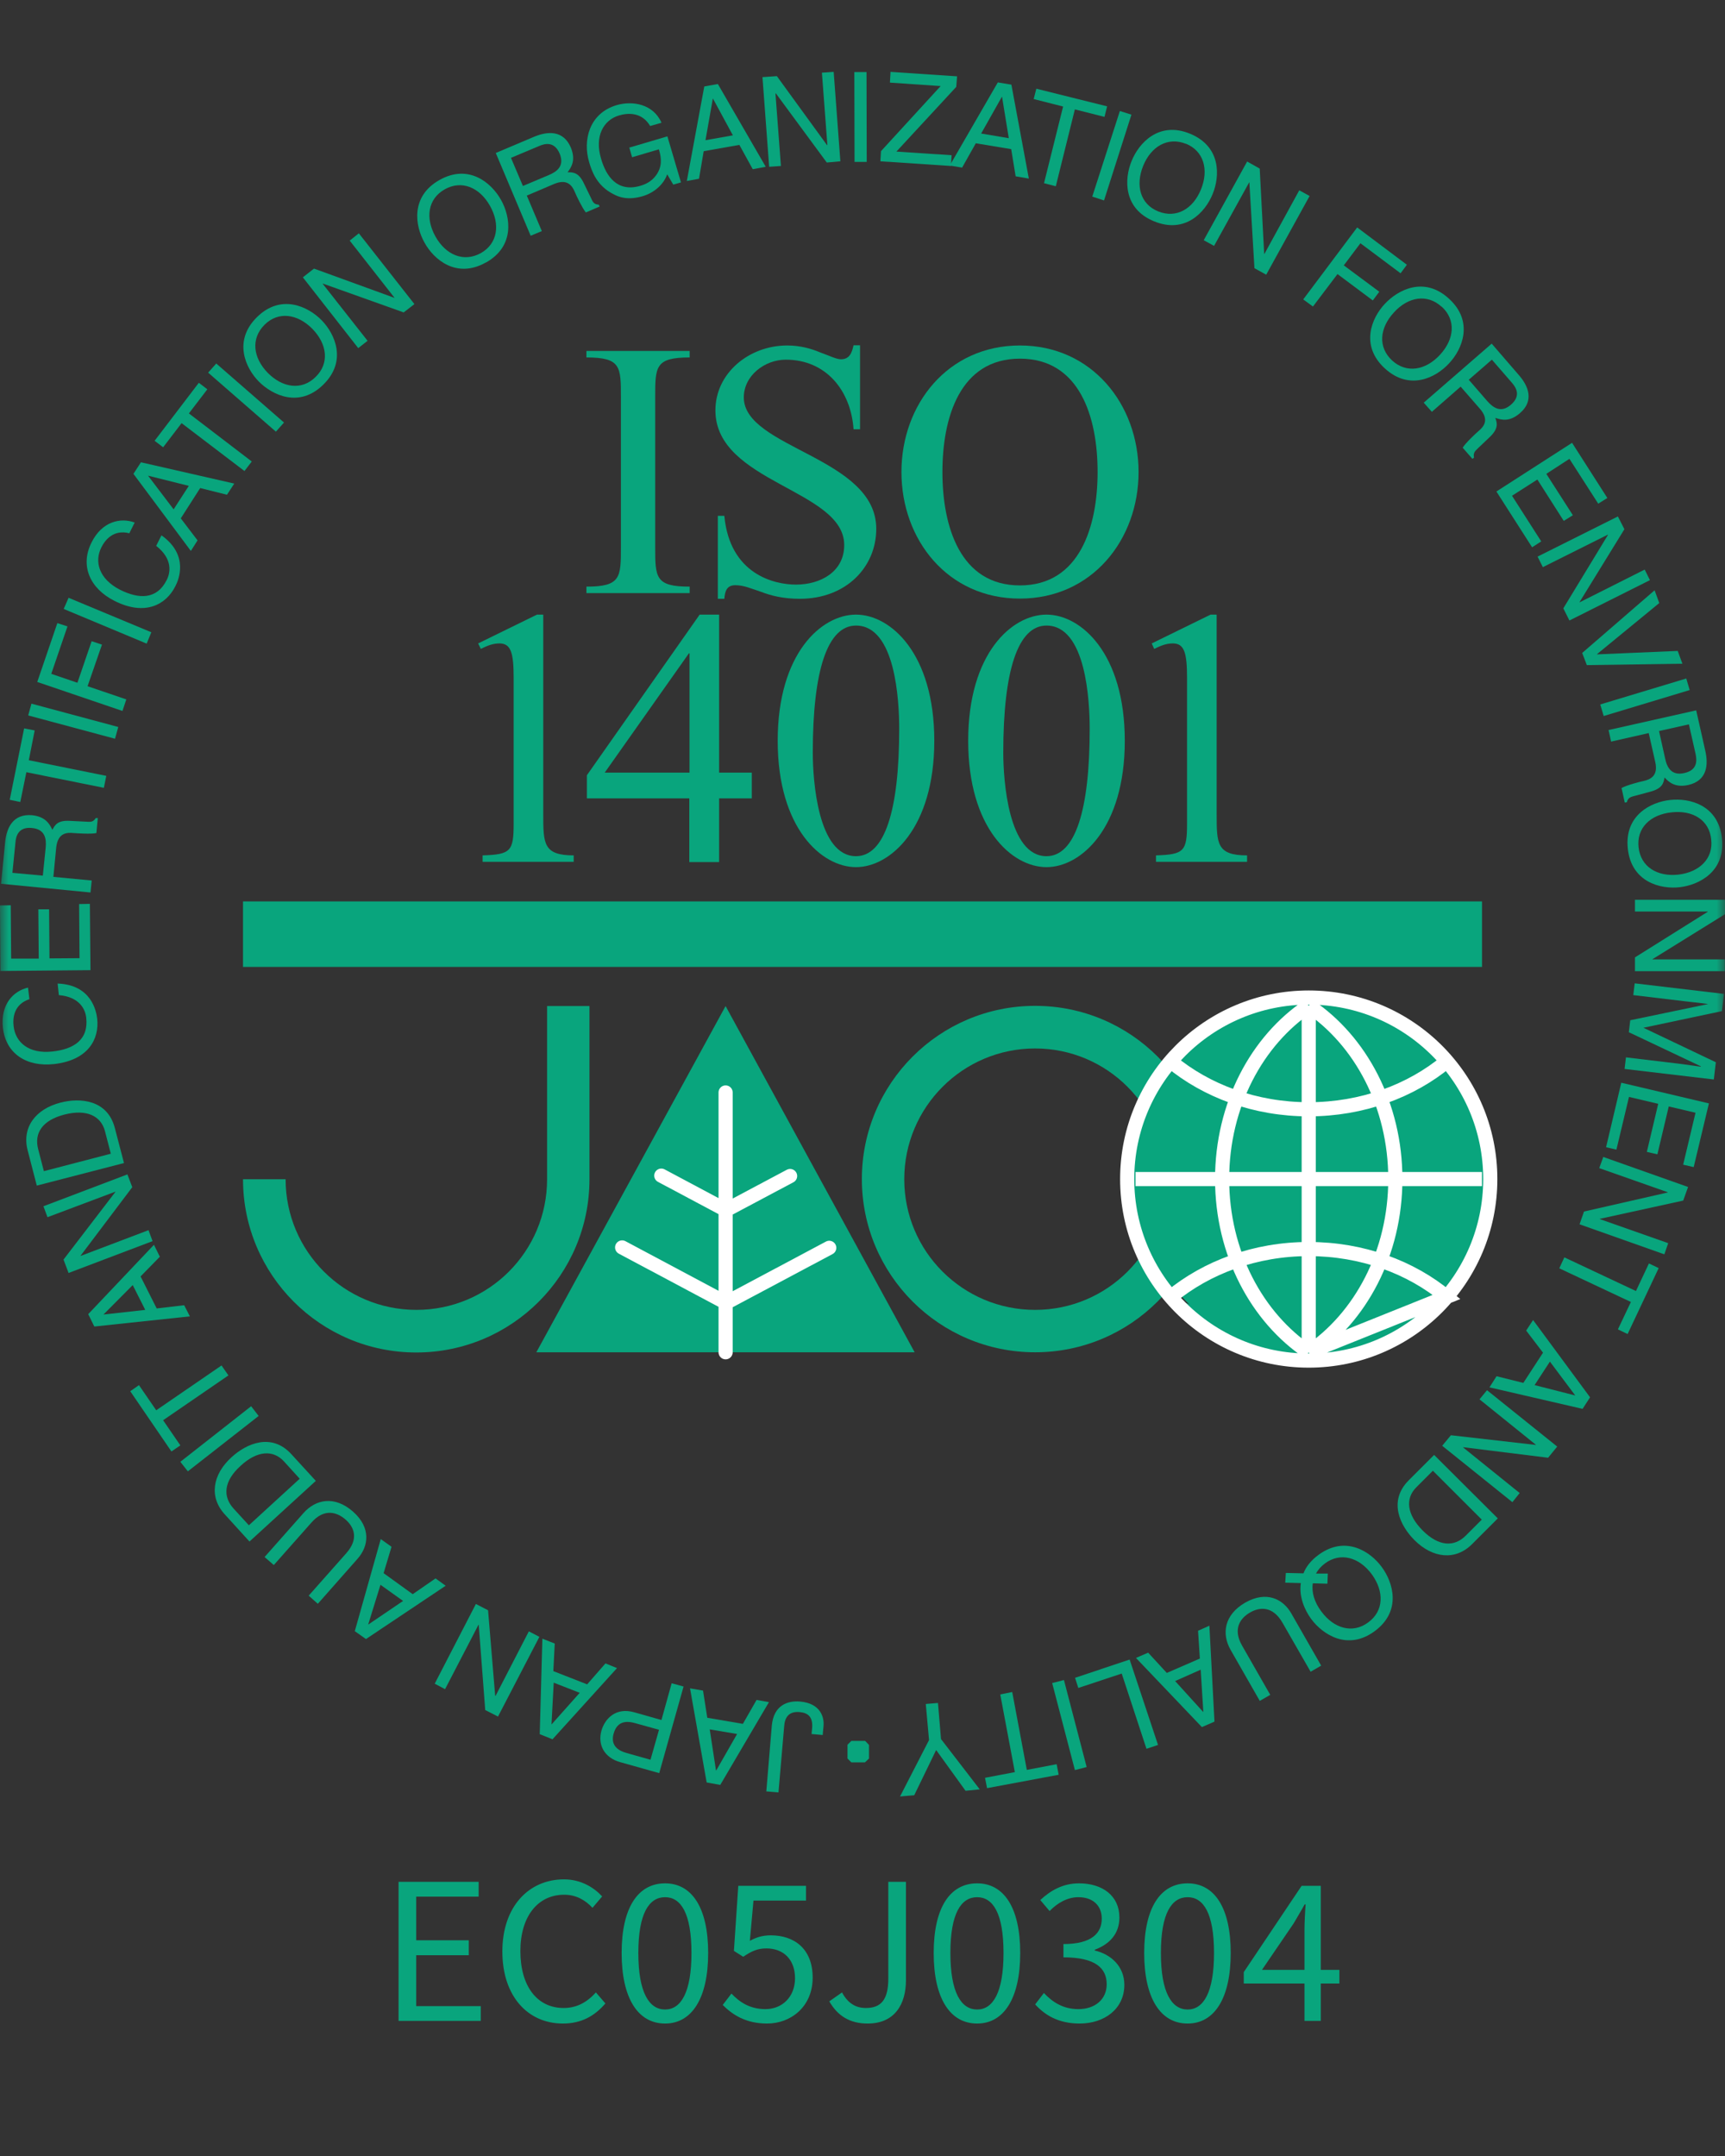 <svg width="100" height="125" viewBox="0 0 100 125" fill="none" xmlns="http://www.w3.org/2000/svg">
<rect x="0" y="0" width="100" height="125" fill="#333333" stroke="none"/>
<mask id="mask0_594_8148" style="mask-type:alpha" maskUnits="userSpaceOnUse" x="0" y="0" width="100" height="125">
<rect width="100" height="125" fill="#D9D9D9"/>
</mask>
<g mask="url(#mask0_594_8148)">
<path d="M60.005 60.787C55.819 60.787 52.421 64.185 52.421 68.371C52.421 72.558 55.819 75.944 60.005 75.944C64.192 75.944 67.578 72.558 67.578 68.371C67.578 64.185 64.192 60.787 60.005 60.787ZM70.047 68.36C70.047 73.898 65.555 78.402 60.005 78.402C54.455 78.402 49.963 73.898 49.963 68.36C49.963 62.821 54.455 58.317 60.005 58.317C65.555 58.317 70.047 62.809 70.047 68.36Z" fill="#09A57D"/>
<path d="M34.172 58.329V68.371C34.172 73.91 29.68 78.414 24.13 78.414C18.58 78.414 14.088 73.91 14.088 68.371H16.557C16.557 72.558 19.956 75.944 24.142 75.944C28.328 75.944 31.715 72.558 31.715 68.371V58.329H34.184" fill="#09A57D"/>
<path d="M85.913 68.36C85.913 73.898 81.409 78.402 75.87 78.402C70.332 78.402 65.828 73.898 65.828 68.36C65.828 62.821 70.32 58.318 75.87 58.318C81.421 58.318 85.913 62.809 85.913 68.36Z" fill="#09A57D"/>
<path d="M75.868 78.402C78.867 76.391 80.889 72.652 80.889 68.36C80.889 64.068 78.867 60.328 75.868 58.317C72.87 60.316 70.847 64.068 70.847 68.36C70.847 72.652 72.87 76.391 75.868 78.402ZM75.868 78.402L83.864 75.192C81.783 73.463 78.961 72.417 75.868 72.417C72.775 72.417 69.953 73.475 67.872 75.192M67.86 61.528C69.942 63.256 72.764 64.314 75.868 64.314C78.973 64.314 81.795 63.256 83.864 61.539M75.868 78.402V58.317V78.402ZM85.91 68.36H65.826H85.91ZM86.393 68.36C86.393 74.169 81.677 78.884 75.868 78.884C70.059 78.884 65.344 74.169 65.344 68.36C65.344 62.551 70.059 57.835 75.868 57.835C81.677 57.835 86.393 62.539 86.393 68.36Z" fill="#09A57D"/>
<path d="M75.868 78.402C78.867 76.391 80.889 72.652 80.889 68.36C80.889 64.068 78.867 60.328 75.868 58.317M75.868 78.402C72.87 76.391 70.847 72.652 70.847 68.36C70.847 64.068 72.87 60.316 75.868 58.317M75.868 78.402L83.864 75.192C81.783 73.463 78.961 72.417 75.868 72.417C72.775 72.417 69.953 73.475 67.872 75.192M75.868 78.402V58.317M67.86 61.528C69.942 63.256 72.764 64.314 75.868 64.314C78.973 64.314 81.795 63.256 83.864 61.539M85.91 68.36H65.826M86.393 68.36C86.393 74.169 81.677 78.884 75.868 78.884C70.059 78.884 65.344 74.169 65.344 68.36C65.344 62.551 70.059 57.835 75.868 57.835C81.677 57.835 86.393 62.539 86.393 68.36Z" stroke="white" stroke-width="0.82"/>
<path d="M31.092 78.402L42.063 58.329L53.023 78.402H31.092Z" fill="#09A57D"/>
<path d="M42.064 78.402V63.339V78.402ZM45.803 68.183L42.087 70.159L38.336 68.16M36.066 72.323L42.087 75.533L48.072 72.346" fill="#09A57D"/>
<path d="M42.064 78.402V63.339M45.803 68.183L42.087 70.159L38.336 68.16M36.066 72.323L42.087 75.533L48.072 72.346" stroke="white" stroke-width="0.82" stroke-linecap="round"/>
<path d="M85.913 52.262H14.088V56.06H85.913V52.262Z" fill="#09A57D"/>
<path d="M31.129 35.634H31.493V47.194C31.493 48.91 31.493 49.593 33.257 49.593V49.969H27.977V49.593C29.612 49.545 29.777 49.346 29.777 47.746V39.303C29.777 37.833 29.612 37.304 28.953 37.304C28.554 37.304 28.236 37.445 27.872 37.622L27.719 37.304L31.129 35.634Z" fill="#09A57D"/>
<path d="M39.972 37.88H39.936L35.056 44.795H39.972V37.88ZM43.582 46.288H41.688V49.981H39.96V46.288H34.022V44.948L40.56 35.634H41.688V44.795H43.582V46.288Z" fill="#09A57D"/>
<path d="M47.118 43.631C47.118 45.242 47.412 49.64 49.623 49.64C51.281 49.64 52.128 47.005 52.128 42.255C52.128 40.644 51.916 36.269 49.623 36.269C47.965 36.269 47.118 38.88 47.118 43.631ZM54.162 42.949C54.162 48.017 51.61 50.275 49.623 50.275C47.636 50.275 45.084 48.029 45.084 42.949C45.084 37.869 47.624 35.634 49.623 35.634C51.622 35.634 54.162 37.88 54.162 42.949Z" fill="#09A57D"/>
<path d="M58.161 43.631C58.161 45.242 58.455 49.64 60.666 49.64C62.324 49.64 63.171 47.005 63.171 42.255C63.171 40.644 62.959 36.269 60.666 36.269C59.008 36.269 58.161 38.88 58.161 43.631ZM65.205 42.949C65.205 48.017 62.665 50.275 60.666 50.275C58.667 50.275 56.127 48.029 56.127 42.949C56.127 37.869 58.667 35.634 60.666 35.634C62.665 35.634 65.205 37.88 65.205 42.949Z" fill="#09A57D"/>
<path d="M70.166 35.634H70.531V47.194C70.531 48.91 70.531 49.593 72.294 49.593V49.969H67.014V49.593C68.649 49.545 68.814 49.346 68.814 47.746V39.303C68.814 37.833 68.649 37.304 67.99 37.304C67.591 37.304 67.273 37.445 66.909 37.622L66.768 37.304L70.178 35.634" fill="#09A57D"/>
<path d="M37.982 31.695C37.982 33.482 37.982 34.012 39.981 34.012V34.388H33.996V34.012C35.995 34.012 35.995 33.482 35.995 31.695V23.04C35.995 21.253 35.995 20.724 33.996 20.724V20.347H39.981V20.724C37.982 20.724 37.982 21.253 37.982 23.04V31.695Z" fill="#09A57D"/>
<path d="M49.857 24.887H49.481C49.328 22.652 47.893 20.853 45.553 20.853C44.342 20.853 43.119 21.77 43.119 23.04C43.119 25.992 50.798 26.498 50.798 30.66C50.798 32.871 49.057 34.717 46.364 34.717C45.389 34.717 44.683 34.529 44.13 34.317C43.554 34.129 43.131 33.929 42.625 33.929C42.119 33.929 42.025 34.294 41.99 34.717H41.614V29.908H41.99C42.308 33.306 44.895 33.894 46.141 33.894C47.564 33.894 48.94 33.153 48.94 31.601C48.94 28.379 41.473 27.991 41.473 23.793C41.473 21.629 43.425 20.03 45.635 20.03C46.4 20.03 47.035 20.218 47.54 20.43C48.069 20.618 48.481 20.83 48.752 20.83C49.257 20.83 49.387 20.442 49.481 20.018H49.857V24.875" fill="#09A57D"/>
<path d="M63.629 27.367C63.629 24.204 62.606 20.794 59.125 20.794C55.644 20.794 54.633 24.216 54.633 27.367C54.633 30.519 55.656 33.941 59.125 33.941C62.594 33.941 63.629 30.519 63.629 27.367ZM52.258 27.367C52.258 23.44 54.951 20.03 59.125 20.03C63.3 20.03 66.004 23.452 66.004 27.367C66.004 31.283 63.311 34.705 59.125 34.705C54.939 34.705 52.258 31.295 52.258 27.367Z" fill="#09A57D"/>
<path d="M50.377 101.168V101.956L50.142 102.179H49.354L49.131 101.956V101.156L49.354 100.933H50.154L50.377 101.168Z" fill="#09A57D"/>
<path d="M47.046 100.545L47.081 100.18C47.128 99.557 46.858 99.31 46.364 99.263C45.717 99.204 45.494 99.581 45.459 100.086L45.129 103.92L44.424 103.861L44.741 100.063C44.847 98.851 45.67 98.593 46.376 98.651C47.587 98.757 47.787 99.581 47.74 100.074L47.693 100.592L47.034 100.533" fill="#09A57D"/>
<path d="M41.143 100.263L41.507 102.65H41.519L42.73 100.533L41.131 100.263H41.143ZM43.059 99.957L43.859 98.558L44.576 98.687L41.754 103.485L40.966 103.343L40.002 97.887L40.755 98.017L41.002 99.592L43.059 99.945" fill="#09A57D"/>
<path d="M38.192 100.286L36.84 99.91C36.228 99.733 35.758 99.839 35.57 100.521C35.394 101.156 35.77 101.485 36.334 101.638L37.71 102.026L38.204 100.286H38.192ZM38.945 97.593L39.627 97.781L38.216 102.802L35.958 102.167C35.029 101.909 34.641 101.156 34.864 100.345C35.064 99.651 35.688 98.969 36.769 99.275L38.345 99.722L38.933 97.605" fill="#09A57D"/>
<path d="M32.1 97.558L31.971 99.969H31.983L33.606 98.146L32.1 97.558ZM34.041 97.652L35.099 96.441L35.769 96.712L32.03 100.839L31.289 100.545L31.442 95.007L32.159 95.289L32.077 96.888L34.029 97.652" fill="#09A57D"/>
<path d="M25.801 97.934L25.201 97.617L27.588 92.995L28.294 93.36L28.705 98.311L28.729 98.322L30.657 94.583L31.269 94.9L28.87 99.522L28.129 99.145L27.753 94.207L27.741 94.195L25.801 97.934Z" fill="#09A57D"/>
<path d="M22.062 91.866L21.345 94.183H21.356L23.367 92.819L22.05 91.878L22.062 91.866ZM23.92 92.431L25.248 91.513L25.837 91.937L21.215 95.029L20.568 94.571L22.073 89.232L22.697 89.679L22.238 91.208L23.931 92.431" fill="#09A57D"/>
<path d="M15.344 90.267L17.59 87.727C18.295 86.928 19.389 86.692 20.471 87.645C21.517 88.574 21.376 89.644 20.729 90.373L18.425 92.984L17.895 92.513L20.071 90.056C20.823 89.209 20.518 88.527 20.036 88.104C19.553 87.68 18.813 87.422 18.06 88.268L15.873 90.738L15.344 90.279" fill="#09A57D"/>
<path d="M17.38 85.74L16.462 84.729C15.839 84.047 14.91 84.094 13.946 84.987C12.97 85.869 12.899 86.763 13.546 87.469L14.428 88.433L17.38 85.728V85.74ZM14.451 89.362L13.029 87.798C12.111 86.798 12.311 85.493 13.428 84.482C14.287 83.694 15.745 83.047 16.897 84.317L18.308 85.858L14.463 89.374" fill="#09A57D"/>
<path d="M14.559 81.53L14.994 82.094L10.89 85.305L10.455 84.752L14.559 81.53Z" fill="#09A57D"/>
<path d="M9.938 84.153L7.551 80.66L8.056 80.307L9.056 81.765L12.842 79.167L13.242 79.743L9.456 82.342L10.455 83.8L9.938 84.153Z" fill="#09A57D"/>
<path d="M7.702 74.498L5.997 76.215L8.42 75.944L7.69 74.498H7.702ZM9.078 75.862L10.677 75.674L11.007 76.32L5.468 76.909L5.115 76.191L8.925 72.17L9.266 72.863L8.149 74.004L9.09 75.874" fill="#09A57D"/>
<path d="M2.753 70.57L2.518 69.936L7.386 68.089L7.668 68.83L4.67 72.805V72.817L8.609 71.323L8.844 71.958L3.976 73.804L3.682 73.028L6.692 69.101V69.089L2.753 70.57Z" fill="#09A57D"/>
<path d="M6.424 66.89L6.083 65.573C5.847 64.691 5.013 64.291 3.731 64.621C2.461 64.95 1.967 65.691 2.214 66.631L2.543 67.901L6.424 66.89ZM2.132 68.736L1.602 66.69C1.261 65.373 2.049 64.303 3.507 63.927C4.636 63.633 6.235 63.75 6.659 65.408L7.188 67.431L2.143 68.736" fill="#09A57D"/>
<path d="M1.706 57.93C0.813 58.224 0.73 59 0.789 59.494C0.895 60.434 1.671 61.116 3.035 60.964C4.258 60.834 5.14 60.293 4.999 59.011C4.952 58.553 4.646 57.8 3.411 57.694L3.341 57.024C5.328 57.095 5.587 58.67 5.634 59.059C5.763 60.234 5.128 61.469 3.129 61.693C1.53 61.869 0.33 61.081 0.166 59.576C0.025 58.235 0.766 57.459 1.624 57.259L1.706 57.941" fill="#09A57D"/>
<path d="M5.209 52.403L5.245 56.248L0.024 56.295L0 52.497L0.623 52.485L0.647 55.578H2.246L2.222 52.72H2.846L2.869 55.566L4.61 55.554L4.586 52.415L5.209 52.403Z" fill="#09A57D"/>
<path d="M2.483 50.768L2.648 49.145C2.695 48.64 2.624 48.075 1.848 48.005C1.048 47.923 0.919 48.511 0.895 48.852L0.719 50.604L2.483 50.768ZM5.317 51.05L5.246 51.744L0.061 51.239L0.296 48.84C0.378 47.993 0.754 47.17 1.86 47.264C2.624 47.346 2.871 47.758 3.036 48.111C3.188 47.828 3.341 47.546 4.07 47.593L5.011 47.64C5.305 47.664 5.411 47.64 5.552 47.429H5.67L5.587 48.299C5.258 48.369 4.47 48.311 4.282 48.299C3.847 48.252 3.353 48.299 3.259 49.134L3.094 50.839L5.317 51.05Z" fill="#09A57D"/>
<path d="M0.564 46.37L1.399 42.231L2.011 42.349L1.67 44.077L6.162 44.983L6.021 45.676L1.529 44.771L1.176 46.499L0.564 46.37Z" fill="#09A57D"/>
<path d="M6.856 42.149L6.668 42.831L1.635 41.479L1.823 40.797L6.856 42.149Z" fill="#09A57D"/>
<path d="M7.322 40.55L7.099 41.22L2.16 39.538L3.324 36.128L3.912 36.316L2.972 39.068L4.488 39.585L5.312 37.175L5.911 37.374L5.076 39.785L7.322 40.55Z" fill="#09A57D"/>
<path d="M8.773 36.657L8.503 37.316L3.693 35.305L3.976 34.658L8.773 36.657Z" fill="#09A57D"/>
<path d="M7.502 30.919C6.596 30.684 6.103 31.284 5.879 31.73C5.456 32.565 5.738 33.565 6.949 34.188C8.043 34.741 9.089 34.776 9.666 33.624C9.877 33.212 10.03 32.412 9.054 31.648L9.36 31.037C10.983 32.189 10.348 33.647 10.159 34C9.63 35.046 8.419 35.74 6.632 34.835C5.209 34.117 4.621 32.789 5.315 31.436C5.914 30.237 6.984 29.99 7.808 30.296L7.502 30.907" fill="#09A57D"/>
<path d="M10.935 28.167L8.583 27.579L10.065 29.531L10.947 28.167H10.935ZM10.476 30.048L11.452 31.33L11.064 31.942L7.736 27.473L8.171 26.803L13.581 28.037L13.157 28.684L11.605 28.296L10.476 30.06" fill="#09A57D"/>
<path d="M8.963 25.556L11.526 22.193L12.02 22.57L10.95 23.969L14.595 26.756L14.172 27.309L10.527 24.533L9.457 25.933L8.963 25.556Z" fill="#09A57D"/>
<path d="M16.464 24.498L15.994 25.027L12.066 21.605L12.537 21.076L16.464 24.498Z" fill="#09A57D"/>
<path d="M15.334 18.831C14.535 19.63 14.664 20.736 15.522 21.617C16.381 22.488 17.498 22.652 18.298 21.853C19.109 21.065 18.968 19.948 18.109 19.066C17.251 18.196 16.134 18.031 15.334 18.831ZM18.744 22.299C17.357 23.664 15.805 22.923 15.005 22.123C14.217 21.323 13.512 19.748 14.899 18.384C16.287 17.02 17.851 17.761 18.639 18.56C19.426 19.36 20.132 20.936 18.744 22.299Z" fill="#09A57D"/>
<path d="M20.273 13.95L20.802 13.527L24.024 17.631L23.401 18.113L18.721 16.443L18.709 16.455L21.308 19.759L20.767 20.183L17.557 16.079L18.203 15.573L22.86 17.267H22.872L20.273 13.95Z" fill="#09A57D"/>
<path d="M25.786 10.975C24.798 11.528 24.645 12.645 25.245 13.715C25.845 14.785 26.88 15.22 27.867 14.679C28.855 14.127 29.008 13.01 28.408 11.94C27.809 10.869 26.774 10.423 25.786 10.975ZM28.162 15.22C26.468 16.173 25.151 15.056 24.61 14.068C24.058 13.092 23.787 11.387 25.48 10.434C27.174 9.482 28.491 10.599 29.043 11.587C29.596 12.563 29.867 14.268 28.173 15.22" fill="#09A57D"/>
<path d="M30.304 10.787L31.809 10.152C32.291 9.952 32.738 9.623 32.444 8.905C32.127 8.165 31.562 8.329 31.245 8.47L29.622 9.152L30.316 10.787H30.304ZM31.41 13.398L30.763 13.668L28.74 8.87L30.963 7.929C31.751 7.6 32.656 7.541 33.091 8.553C33.385 9.27 33.138 9.682 32.903 9.987C33.221 9.987 33.55 9.987 33.855 10.646L34.267 11.492C34.385 11.763 34.455 11.845 34.714 11.869L34.761 11.975L33.961 12.316C33.75 12.057 33.409 11.34 33.338 11.163C33.173 10.763 32.891 10.34 32.115 10.669L30.539 11.34L31.41 13.398Z" fill="#09A57D"/>
<path d="M36.502 8.553L38.689 7.906L39.477 10.575L39.03 10.704L38.678 10.105C38.478 10.681 37.937 11.175 37.255 11.375C36.396 11.622 35.891 11.434 35.561 11.257C34.585 10.763 34.303 9.917 34.15 9.388C33.786 8.165 34.127 6.577 35.749 6.095C36.678 5.824 37.878 6.036 38.348 7.118L37.69 7.306C37.219 6.507 36.431 6.53 35.879 6.695C34.985 6.965 34.456 7.894 34.844 9.199C35.138 10.222 35.785 11.163 37.114 10.775C37.361 10.704 37.76 10.552 38.042 10.152C38.383 9.67 38.36 9.188 38.195 8.658L36.643 9.117L36.478 8.541" fill="#09A57D"/>
<path d="M42.486 7.847L41.333 5.719H41.322L40.898 8.129L42.486 7.847ZM40.792 8.776L40.522 10.364L39.816 10.493L40.828 5.013L41.616 4.872L44.391 9.67L43.638 9.811L42.862 8.4L40.804 8.764" fill="#09A57D"/>
<path d="M47.647 4.214L48.329 4.167L48.717 9.352L47.929 9.423L44.977 5.413L44.954 5.425L45.271 9.623L44.589 9.67L44.201 4.472L45.036 4.414L47.941 8.412H47.964L47.647 4.214Z" fill="#09A57D"/>
<path d="M50.245 9.388H49.539L49.527 4.179H50.233L50.245 9.388Z" fill="#09A57D"/>
<path d="M55.129 9.623L51.037 9.352L51.072 8.764L54.53 4.99L51.59 4.79L51.625 4.167L55.482 4.425L55.435 5.037L51.966 8.788L55.165 9L55.129 9.623Z" fill="#09A57D"/>
<path d="M58.479 8L58.09 5.613H58.079L56.879 7.742L58.479 8.012V8ZM56.562 8.318L55.774 9.717L55.057 9.6L57.844 4.778L58.631 4.908L59.643 10.352L58.878 10.223L58.62 8.647L56.562 8.306" fill="#09A57D"/>
<path d="M60.077 5.143L64.181 6.166L64.028 6.777L62.311 6.342L61.206 10.799L60.523 10.622L61.629 6.177L59.924 5.742L60.077 5.143Z" fill="#09A57D"/>
<path d="M64.002 11.622L63.32 11.398L64.92 6.436L65.59 6.648L64.002 11.622Z" fill="#09A57D"/>
<path d="M68.754 8.341C67.708 7.918 66.732 8.482 66.273 9.611C65.814 10.74 66.097 11.834 67.143 12.257C68.19 12.68 69.166 12.116 69.624 10.975C70.083 9.846 69.789 8.753 68.743 8.329M66.908 12.833C65.109 12.104 65.168 10.375 65.603 9.329C66.026 8.282 67.19 7.012 68.989 7.753C70.789 8.494 70.73 10.211 70.295 11.257C69.871 12.304 68.707 13.574 66.908 12.833Z" fill="#09A57D"/>
<path d="M75.32 11.034L75.919 11.363L73.403 15.926L72.721 15.549L72.427 10.575H72.415L70.381 14.256L69.781 13.927L72.298 9.364L73.027 9.776L73.285 14.714L73.297 14.726L75.32 11.034Z" fill="#09A57D"/>
<path d="M76.113 17.772L75.549 17.36L78.677 13.186L81.558 15.35L81.193 15.844L78.865 14.103L77.901 15.385L79.959 16.914L79.582 17.419L77.536 15.89L76.113 17.772Z" fill="#09A57D"/>
<path d="M83.571 17.784C82.736 17.019 81.631 17.207 80.808 18.113C79.973 19.018 79.867 20.124 80.702 20.9C81.537 21.664 82.642 21.476 83.477 20.571C84.312 19.665 84.418 18.56 83.583 17.784M80.278 21.358C78.844 20.041 79.502 18.442 80.278 17.619C81.043 16.796 82.571 15.996 84.006 17.325C85.441 18.642 84.782 20.241 84.006 21.064C83.242 21.899 81.713 22.675 80.278 21.358Z" fill="#09A57D"/>
<path d="M85.146 22.017L86.216 23.252C86.557 23.64 87.015 23.969 87.592 23.463C88.203 22.934 87.874 22.452 87.639 22.182L86.486 20.853L85.146 22.017ZM83.005 23.875L82.535 23.346L86.475 19.924L88.05 21.747C88.615 22.393 88.944 23.24 88.109 23.957C87.521 24.463 87.062 24.357 86.686 24.228C86.792 24.534 86.886 24.839 86.357 25.345L85.675 25.992C85.463 26.192 85.404 26.286 85.451 26.533L85.357 26.603L84.793 25.956C84.969 25.674 85.546 25.133 85.698 25.004C86.028 24.733 86.345 24.334 85.792 23.699L84.675 22.417L82.994 23.887" fill="#09A57D"/>
<path d="M88.818 31.73L86.748 28.496L91.134 25.674L93.18 28.873L92.651 29.202L90.981 26.603L89.641 27.473L91.181 29.872L90.652 30.201L89.123 27.802L87.653 28.743L89.347 31.389L88.818 31.73Z" fill="#09A57D"/>
<path d="M95.344 33.023L95.649 33.635L90.981 35.975L90.628 35.27L93.215 31.013L93.203 31.001L89.441 32.882L89.135 32.271L93.791 29.943L94.168 30.683L91.569 34.905L91.581 34.917L95.344 33.023Z" fill="#09A57D"/>
<path d="M97.259 37.739L97.53 38.48L91.991 38.562L91.721 37.857L95.919 34.223L96.189 34.964L92.579 37.927V37.939L97.259 37.739Z" fill="#09A57D"/>
<path d="M92.968 41.513L92.768 40.843L97.754 39.338L97.953 40.008L92.968 41.513Z" fill="#09A57D"/>
<path d="M96.178 42.396L96.531 43.983C96.637 44.489 96.895 44.994 97.648 44.818C98.436 44.642 98.365 44.054 98.295 43.713L97.907 41.996L96.178 42.384V42.396ZM93.403 43.019L93.25 42.325L98.33 41.184L98.859 43.536C99.047 44.371 98.953 45.265 97.871 45.512C97.119 45.676 96.754 45.359 96.496 45.077C96.437 45.394 96.378 45.712 95.672 45.9L94.755 46.147C94.473 46.217 94.379 46.276 94.308 46.511L94.191 46.535L94.003 45.688C94.297 45.524 95.061 45.324 95.249 45.288C95.672 45.194 96.143 44.994 95.955 44.171L95.578 42.502L93.403 42.995" fill="#09A57D"/>
<path d="M99.2 48.663C99.083 47.534 98.118 46.958 96.896 47.099C95.673 47.228 94.861 48.005 94.991 49.133C95.12 50.262 96.072 50.839 97.295 50.709C98.507 50.568 99.33 49.792 99.2 48.675M94.367 49.204C94.156 47.276 95.696 46.499 96.813 46.382C97.93 46.252 99.612 46.664 99.824 48.604C100.035 50.533 98.495 51.309 97.378 51.438C96.261 51.568 94.579 51.144 94.367 49.216" fill="#09A57D"/>
<path d="M99.991 55.625V56.307H94.781V55.507L99.003 52.861V52.849H94.781V52.167H100.002V53.002L95.793 55.613V55.625H99.991Z" fill="#09A57D"/>
<path d="M94.26 61.304L97.317 61.669C97.459 61.692 98.117 61.775 98.599 61.845V61.822L94.425 59.846L94.507 59.152L99.022 58.212C98.54 58.141 97.894 58.082 97.741 58.059L94.683 57.694L94.766 57.012L99.94 57.624L99.822 58.623L95.271 59.587L99.469 61.587L99.352 62.586L94.178 61.975L94.26 61.292" fill="#09A57D"/>
<path d="M93.106 66.513L93.987 62.774L99.067 63.973L98.185 67.666L97.574 67.525L98.291 64.514L96.739 64.15L96.081 66.925L95.469 66.784L96.128 63.997L94.434 63.597L93.705 66.654L93.106 66.513Z" fill="#09A57D"/>
<path d="M96.707 72.076L96.484 72.723L91.568 70.982L91.827 70.242L96.684 69.136V69.124L92.709 67.725L92.944 67.078L97.859 68.819L97.577 69.607L92.744 70.665L92.733 70.677L96.707 72.076Z" fill="#09A57D"/>
<path d="M96.155 73.522L94.355 77.344L93.791 77.074L94.544 75.486L90.393 73.534L90.687 72.899L94.838 74.851L95.59 73.252L96.155 73.522Z" fill="#09A57D"/>
<path d="M88.968 80.307L91.32 80.907L89.85 78.943L88.968 80.295V80.307ZM89.45 78.425L88.474 77.144L88.874 76.532L92.178 81.013L91.743 81.683L86.346 80.436L86.757 79.79L88.309 80.178L89.45 78.425Z" fill="#09A57D"/>
<path d="M88.097 86.563L87.674 87.092L83.606 83.823L84.111 83.212L89.05 83.776L85.769 81.13L86.204 80.601L90.273 83.87L89.744 84.517L84.828 83.906L84.817 83.917L88.097 86.563Z" fill="#09A57D"/>
<path d="M83.066 85.27L82.102 86.234C81.455 86.881 81.549 87.81 82.478 88.739C83.407 89.668 84.301 89.703 84.971 89.033L85.9 88.104L83.066 85.27ZM86.829 88.033L85.336 89.527C84.371 90.491 83.055 90.35 81.996 89.291C81.173 88.468 80.456 87.034 81.667 85.823L83.137 84.353L86.829 88.033Z" fill="#09A57D"/>
<path d="M76.94 91.819L76.105 91.796C76.023 92.313 76.199 92.901 76.599 93.43C77.328 94.418 78.41 94.736 79.315 94.065C80.233 93.395 80.244 92.266 79.527 91.278C78.798 90.29 77.716 89.973 76.811 90.643C76.576 90.82 76.399 91.02 76.293 91.231H76.975L76.952 91.808L76.94 91.819ZM74.553 91.196L75.564 91.219C75.705 90.843 75.999 90.467 76.434 90.149C77.998 88.997 79.445 89.95 80.103 90.855C80.773 91.76 81.256 93.418 79.692 94.571C78.128 95.723 76.681 94.771 76.011 93.865C75.623 93.336 75.294 92.56 75.411 91.784L74.506 91.76L74.541 91.208" fill="#09A57D"/>
<path d="M73.026 98.605L71.345 95.665C70.816 94.748 70.945 93.63 72.192 92.913C73.415 92.219 74.379 92.701 74.861 93.548L76.59 96.57L75.978 96.923L74.344 94.077C73.779 93.101 73.026 93.172 72.486 93.478C71.921 93.795 71.439 94.418 72.003 95.406L73.638 98.264L73.026 98.616" fill="#09A57D"/>
<path d="M68.123 97.464L69.746 99.251H69.758L69.605 96.805L68.123 97.464ZM69.558 96.159L69.452 94.548L70.11 94.254L70.404 99.816L69.675 100.133L65.853 96.123L66.559 95.818L67.641 96.993L69.558 96.159Z" fill="#09A57D"/>
<path d="M65.027 97.029L62.51 97.864L62.322 97.276L65.486 96.217L67.132 101.168L66.462 101.391L65.027 97.029Z" fill="#09A57D"/>
<path d="M60.996 97.581L61.678 97.405L62.995 102.449L62.313 102.626L60.996 97.581Z" fill="#09A57D"/>
<path d="M61.372 102.897L57.221 103.673L57.103 103.073L58.832 102.744L57.986 98.24L58.679 98.099L59.526 102.614L61.255 102.285L61.372 102.897Z" fill="#09A57D"/>
<path d="M53.669 98.793L54.375 98.734L54.551 100.827L56.797 103.743L55.974 103.826L54.269 101.462L52.999 104.084L52.176 104.155L53.857 100.886L53.669 98.793Z" fill="#09A57D"/>
<path d="M23.106 117.167V109.104H27.748V109.962H24.129V112.492H27.176V113.361H24.129V116.309H27.869V117.167H23.106ZM32.631 117.321C30.618 117.321 29.122 115.759 29.122 113.141C29.122 110.545 30.651 108.961 32.697 108.961C33.676 108.961 34.435 109.434 34.908 109.951L34.347 110.611C33.929 110.16 33.39 109.852 32.708 109.852C31.179 109.852 30.167 111.106 30.167 113.119C30.167 115.154 31.135 116.419 32.675 116.419C33.434 116.419 34.028 116.089 34.545 115.517L35.095 116.155C34.457 116.903 33.676 117.321 32.631 117.321ZM38.556 117.321C36.983 117.321 36.037 115.858 36.037 113.229C36.037 110.6 36.983 109.192 38.556 109.192C40.107 109.192 41.053 110.6 41.053 113.229C41.053 115.858 40.107 117.321 38.556 117.321ZM38.556 116.507C39.469 116.507 40.085 115.528 40.085 113.229C40.085 110.919 39.469 109.995 38.556 109.995C37.632 109.995 37.005 110.919 37.005 113.229C37.005 115.528 37.632 116.507 38.556 116.507ZM44.471 117.321C43.217 117.321 42.447 116.793 41.897 116.243L42.403 115.583C42.854 116.056 43.448 116.485 44.372 116.485C45.329 116.485 46.088 115.792 46.088 114.692C46.088 113.614 45.428 112.965 44.427 112.965C43.888 112.965 43.547 113.141 43.085 113.449L42.546 113.108L42.799 109.335H46.726V110.193H43.679L43.47 112.525C43.833 112.327 44.196 112.206 44.68 112.206C46.022 112.206 47.111 112.965 47.111 114.659C47.111 116.364 45.824 117.321 44.471 117.321ZM50.297 117.321C49.274 117.321 48.559 116.881 48.075 116.034L48.812 115.517C49.164 116.166 49.626 116.419 50.198 116.419C51.078 116.419 51.496 115.935 51.496 114.714V109.104H52.519V114.802C52.519 116.199 51.87 117.321 50.297 117.321ZM56.646 117.321C55.073 117.321 54.127 115.858 54.127 113.229C54.127 110.6 55.073 109.192 56.646 109.192C58.197 109.192 59.143 110.6 59.143 113.229C59.143 115.858 58.197 117.321 56.646 117.321ZM56.646 116.507C57.559 116.507 58.175 115.528 58.175 113.229C58.175 110.919 57.559 109.995 56.646 109.995C55.722 109.995 55.095 110.919 55.095 113.229C55.095 115.528 55.722 116.507 56.646 116.507ZM62.583 117.321C61.318 117.321 60.537 116.793 60.009 116.21L60.515 115.55C60.988 116.045 61.593 116.485 62.517 116.485C63.474 116.485 64.156 115.924 64.156 115.044C64.156 114.109 63.507 113.482 61.648 113.482V112.712C63.309 112.712 63.87 112.063 63.87 111.238C63.87 110.479 63.353 109.995 62.517 109.995C61.868 109.995 61.296 110.336 60.845 110.798L60.306 110.16C60.911 109.599 61.626 109.192 62.55 109.192C63.903 109.192 64.893 109.907 64.893 111.172C64.893 112.118 64.321 112.723 63.463 113.042V113.086C64.409 113.306 65.179 114.01 65.179 115.077C65.179 116.474 64.024 117.321 62.583 117.321ZM68.849 117.321C67.276 117.321 66.33 115.858 66.33 113.229C66.33 110.6 67.276 109.192 68.849 109.192C70.4 109.192 71.346 110.6 71.346 113.229C71.346 115.858 70.4 117.321 68.849 117.321ZM68.849 116.507C69.762 116.507 70.378 115.528 70.378 113.229C70.378 110.919 69.762 109.995 68.849 109.995C67.925 109.995 67.298 110.919 67.298 113.229C67.298 115.528 67.925 116.507 68.849 116.507ZM75.622 117.167V111.909C75.622 111.502 75.655 110.82 75.688 110.413H75.633C75.435 110.776 75.215 111.128 74.995 111.513L73.158 114.208H77.646V115H72.102V114.34L75.457 109.335H76.568V117.167H75.622Z" fill="#09A57D"/>
</g>
</svg>
